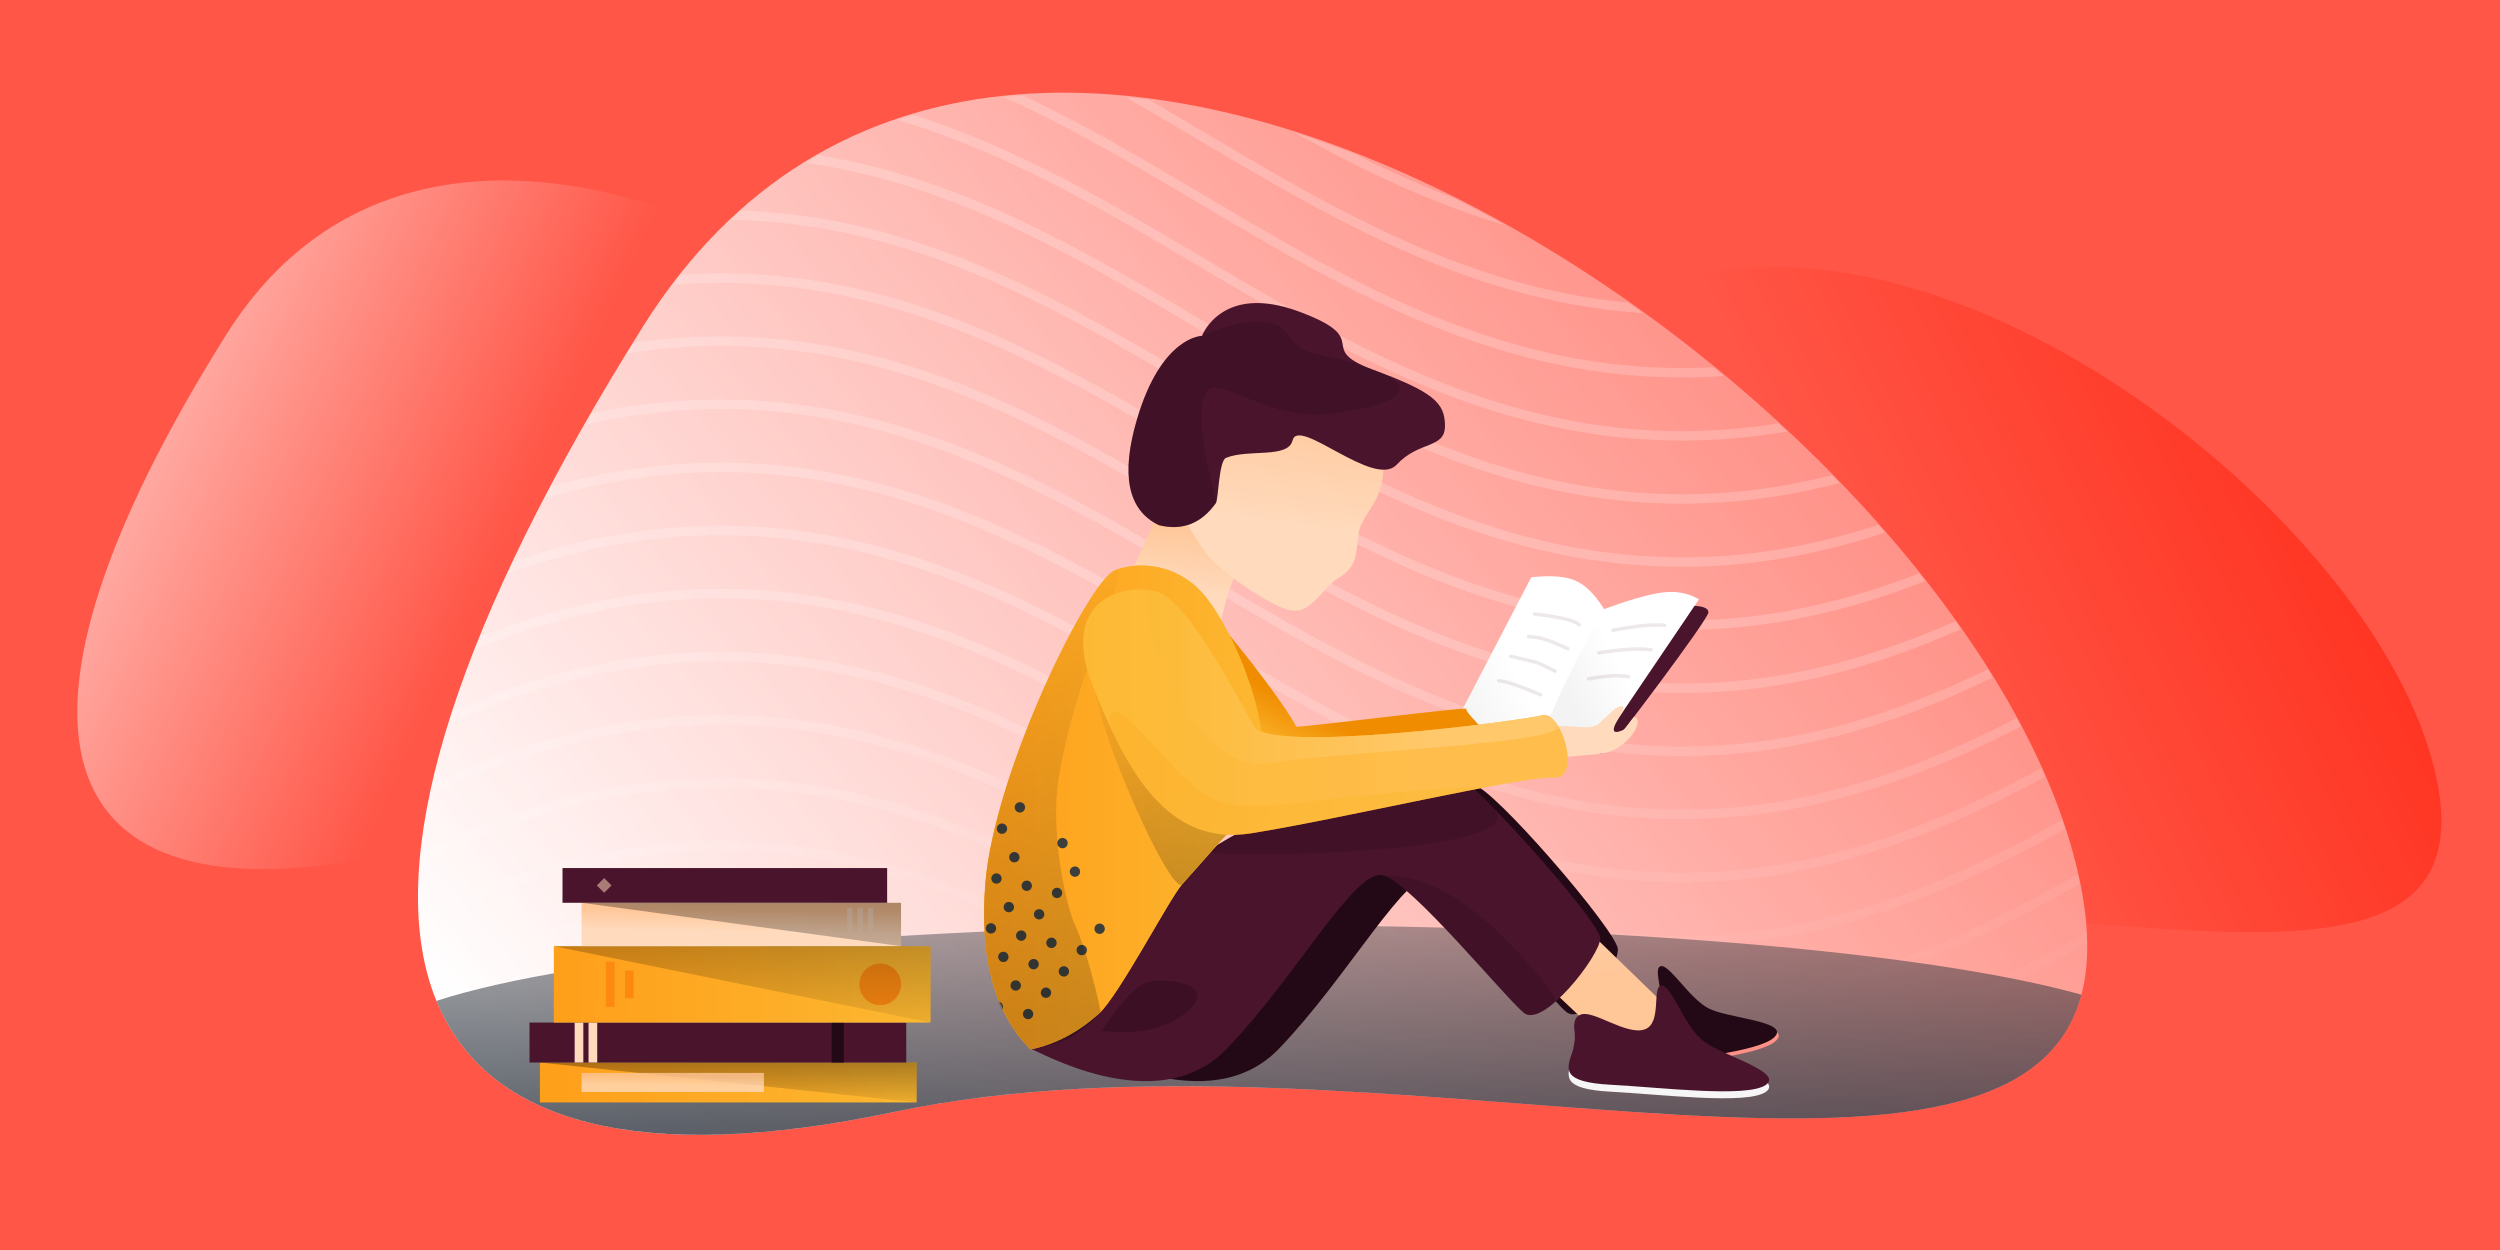 <?xml version="1.0" encoding="UTF-8"?><svg width="1440" height="720" xmlns="http://www.w3.org/2000/svg" xmlns:xlink="http://www.w3.org/1999/xlink"><defs><linearGradient x1="55.217%" y1="16.91%" x2="50%" y2="66.545%" id="j"><stop stop-color="#FFC698" offset="0%"/><stop stop-color="#FFDABC" offset="100%"/></linearGradient><linearGradient x1="71.661%" y1="37.623%" x2="19.275%" y2="73.09%" id="a"><stop stop-color="#FF5647" offset="0%"/><stop stop-color="#FF2F1C" offset="100%"/></linearGradient><linearGradient x1="100%" y1="20.464%" x2="30.13%" y2="129.447%" id="c"><stop stop-color="#FFF" offset="0%"/><stop stop-color="#FFF" stop-opacity="0" offset="100%"/></linearGradient><linearGradient x1="47.851%" y1="89.7%" x2="47.851%" y2="52.529%" id="d"><stop stop-color="#FFF" stop-opacity="0" offset="0%"/><stop stop-color="#FFF" offset="100%"/></linearGradient><linearGradient x1="50.491%" y1="99.509%" x2="50.491%" y2=".491%" id="e"><stop stop-color="#323A45" offset="0%"/><stop stop-color="#272D36" stop-opacity=".399" offset="100%"/></linearGradient><linearGradient x1="6.486%" y1="92.67%" x2="47.35%" y2="69.186%" id="f"><stop stop-color="#F3F3F3" offset="0%"/><stop stop-color="#FFF" offset="100%"/></linearGradient><linearGradient x1="21.543%" y1="70.521%" x2="55.311%" y2="53.94%" id="g"><stop stop-color="#F3F3F3" offset="0%"/><stop stop-color="#FFF" offset="100%"/></linearGradient><linearGradient x1="31.883%" y1="58.87%" x2="11.814%" y2="80.586%" id="h"><stop stop-color="#F08C00" offset="0%"/><stop stop-color="#FCBA33" offset="100%"/></linearGradient><linearGradient x1="53.035%" y1="80.701%" x2="43.376%" y2="43.172%" id="i"><stop stop-color="#FFC698" offset="0%"/><stop stop-color="#FFDABC" offset="100%"/></linearGradient><linearGradient x1="160.701%" y1="50%" x2="19.661%" y2="34.267%" id="b"><stop stop-color="#FFF" offset="0%"/><stop stop-color="#FFF" stop-opacity="0" offset="100%"/></linearGradient><linearGradient x1="5.276%" y1="46.868%" x2="109.094%" y2="46.868%" id="l"><stop stop-color="#FFA01B" offset="0%"/><stop stop-color="#FCBA33" offset="100%"/></linearGradient><linearGradient x1="-79.865%" y1="0%" x2="83.624%" y2="32.149%" id="r"><stop stop-color="#FFA01B" offset="0%"/><stop stop-color="#FCBA33" offset="100%"/></linearGradient><linearGradient x1="69.73%" y1="71.303%" x2="2.819%" y2="71.303%" id="q"><stop stop-color="#FFC86B" offset="0%"/><stop stop-color="#FCBA33" offset="100%"/></linearGradient><linearGradient x1="107.39%" y1="90.62%" x2="100%" y2="-4.402%" id="o"><stop offset="0%"/><stop stop-opacity="0" offset="100%"/></linearGradient><linearGradient x1="69.73%" y1="71.303%" x2="2.819%" y2="71.303%" id="p"><stop stop-color="#FFBD4C" offset="0%"/><stop stop-color="#FCBA33" offset="100%"/></linearGradient><linearGradient x1="55.217%" y1="100%" x2="55.217%" y2="0%" id="s"><stop stop-opacity=".191" offset="0%"/><stop offset="100%"/></linearGradient><path d="M27.64 279.477c-20.847-20.82-29.546-52.648-26.097-95.485C6.717 119.736 60.94 9.346 76.358 3.442c15.42-5.905 38.133-2.766 52.687 16.109 14.553 18.875 27.43 51.04 31.118 74.283 3.689 23.242-3.616 46.531-19.573 61.793-2.54 2.43-14.34 16.156-25.707 28.736-7.115 7.874-36.523 64.395-48.176 74.762-12.017 10.69-25.04 17.474-39.068 20.352z" id="m"/><path d="M27.64 279.477c-20.847-20.82-29.546-52.648-26.097-95.485C6.717 119.736 60.94 9.346 76.358 3.442c15.42-5.905 38.133-2.766 52.687 16.109 14.553 18.875 27.43 51.04 31.118 74.283 3.689 23.242-3.616 46.531-19.573 61.793-2.54 2.43-14.34 16.156-25.707 28.736-7.115 7.874-36.523 64.395-48.176 74.762-12.017 10.69-25.04 17.474-39.068 20.352z" id="k"/></defs><g fill="none" fill-rule="evenodd"><path fill="#FFF" d="M0 0h1440v720H0z"/><path fill="#FF5647" d="M0 720h1440V0H0z"/><path d="M899.448 402.86c92.06 125.825 406.728 215.657 527.498 81.468-187.435-47.88-326.966-146.192-375.575-240.103-123.34 36.64-218.953 67.02-151.923 158.636z" fill="url(#a)" transform="rotate(-159 1153.486 374.074)"/><path d="M72.057 565.06c115.11 4.093 218.802-38.427 242.369-158.7 50.573-258.103-21.059-358.184-196.267-244.715-5.04 3.263-7.343 5.863-12.604 8.927 28.448 118.402-.837 307.43-33.498 394.488z" fill="url(#b)" style="mix-blend-mode:soft-light" transform="rotate(-159 202.504 316.808)"/><path d="M303.937 597.4c165.897 227.444 801.376 378.727 877.973-11.87 76.597-390.596-31.895-542.052-297.26-370.336C619.288 386.911 138.04 369.958 303.938 597.401z" fill="url(#c)" style="mix-blend-mode:soft-light" transform="rotate(-159 739.27 462.081)"/><path d="M556.58 677.675c-46.641-20.003-96.522-33.673-152.323-33.673-46.54 0-88.96 9.51-128.82 24.272a112.465 112.465 0 01-4.92-3.966c41.237-15.595 85.23-25.724 133.74-25.724 60.184 0 113.412 15.588 163.05 37.863-3.586.384-7.162.793-10.726 1.228zm63.143-5.118c-64.74-35.585-133.756-64.9-215.466-64.9-56.31 0-106.59 13.922-153.598 34.223a108.861 108.861 0 01-2.914-4.66c47.773-20.725 98.963-34.98 156.512-34.98 86.295 0 158.29 32.05 225.908 69.908a999.11 999.11 0 00-10.442.409zm61.155-.988l-1.168-.692c-82.634-48.947-168.084-99.56-275.453-99.56-61.957 0-116.617 16.854-167.65 40.517a135.493 135.493 0 01-1.518-5.282c51.383-23.752 106.506-40.653 169.168-40.653 108.855 0 194.955 50.996 278.218 100.319 3.089 1.83 6.182 3.661 9.28 5.493-3.627-.061-7.253-.109-10.877-.142zm66.92 2.046c-23.158-12.467-45.725-25.833-68.088-39.078-82.634-48.948-168.084-99.56-275.453-99.56-64.487 0-121.065 18.257-173.878 43.445a190.321 190.321 0 01-.379-5.832c52.831-24.995 109.52-43.031 174.257-43.031 108.855 0 194.955 50.995 278.218 100.315 25.594 15.16 51.458 30.48 78.16 44.407-4.274-.234-8.554-.456-12.838-.666zm96.829 6.358c-59.363-19.258-112.696-50.848-164.917-81.777-82.634-48.947-168.084-99.56-275.453-99.56-64.382 0-120.881 18.198-173.62 43.323.176-2.08.378-4.179.606-6.296 52.478-24.69 108.785-42.445 173.014-42.445 108.855 0 194.955 50.996 278.218 100.315 59.142 35.033 119.726 70.918 188.756 88.49-8.79-.68-17.663-1.368-26.604-2.05zm159.931 9.918c67.568-9.296 126.646-37.659 182.908-69.554a82.517 82.517 0 01-2.595 7.687c-46.813 26.266-95.703 49.811-149.969 61.908-9.79.186-19.916.16-30.344-.04zM236.551 502.836c.465-2.201.954-4.42 1.466-6.654 50.549-23.043 104.766-39.308 166.24-39.308 108.855 0 194.955 50.999 278.218 100.318 82.634 48.948 168.084 99.56 275.453 99.56 89.14 0 163.175-34.887 233.033-74.744.126 2.068.209 4.1.25 6.093-69.765 39.64-143.842 74.07-233.283 74.07-108.855 0-194.951-51-278.218-100.32-82.634-48.947-168.084-99.56-275.453-99.56-61.982 0-116.658 16.868-167.706 40.545zm10.89-41.26a546.34 546.34 0 012.199-6.881c47.231-20.281 97.827-34.162 154.617-34.162 108.855 0 194.955 51 278.218 100.319 82.634 48.948 168.084 99.56 275.453 99.56 86.994 0 159.602-33.228 227.98-71.875.428 1.871.83 3.719 1.205 5.543-68.57 38.653-141.493 71.75-229.185 71.75-108.855 0-194.951-51-278.218-100.319-82.634-48.947-168.084-99.56-275.453-99.56-57.597 0-108.886 14.565-156.817 35.625zm15.175-42.737a730.57 730.57 0 012.79-6.957c42.71-16.704 88.33-27.69 138.85-27.69 108.856 0 194.956 50.996 278.219 100.316 82.634 48.947 168.084 99.56 275.453 99.56 83.178 0 153.204-30.376 218.956-66.822a317.784 317.784 0 011.763 5.22c-66.115 36.584-136.626 67.02-220.719 67.02-108.855 0-194.951-51-278.218-100.315-82.634-48.948-168.084-99.56-275.453-99.56-51.564 0-98.072 11.672-141.64 29.228zm18.693-43.429a942.435 942.435 0 013.226-6.882c37.17-12.698 76.666-20.678 119.722-20.678 108.855 0 194.955 51 278.218 100.32 82.634 48.947 168.084 99.56 275.453 99.56 78.164 0 144.714-26.825 207.017-60.304.75 1.66 1.484 3.316 2.204 4.971-62.805 33.728-129.983 60.75-209.22 60.75-108.856 0-194.952-50.999-278.219-100.319-82.634-48.947-168.084-99.56-275.453-99.56-44.262 0-84.798 8.602-122.948 22.142zm21.376-43.312c1.157-2.217 2.328-4.443 3.512-6.678 30.796-8.701 63.265-13.912 98.06-13.912 108.855 0 194.955 51 278.218 100.319 82.634 48.947 168.084 99.56 275.453 99.56 72.19 0 134.472-22.88 192.652-52.751a461.842 461.842 0 012.57 4.779c-58.801 30.214-121.84 53.39-195.222 53.39-108.855 0-194.951-51-278.218-100.319-82.634-48.948-168.084-99.56-275.453-99.56-36.092 0-69.707 5.719-101.572 15.172zm23.23-42.47c1.212-2.122 2.435-4.251 3.67-6.388 23.765-5.14 48.564-8.074 74.672-8.074 108.855 0 194.955 50.999 278.218 100.318 82.634 48.948 168.084 99.56 275.453 99.56 65.39 0 122.653-18.773 176.101-44.51a536.557 536.557 0 012.895 4.63c-54.179 26.163-112.318 45.299-178.996 45.299-108.855 0-194.951-51-278.218-100.32-82.634-48.947-168.084-99.56-275.453-99.56-27.44 0-53.447 3.306-78.342 9.045zm24.347-41.086a1678.28 1678.28 0 013.734-6.06 347.809 347.809 0 0150.26-3.654c108.856 0 194.956 50.996 278.219 100.316 82.634 48.947 168.084 99.56 275.453 99.56 57.835 0 109.31-14.686 157.413-35.886a610.131 610.131 0 013.208 4.522c-48.945 21.696-101.417 36.782-160.62 36.782-108.856 0-194.952-51-278.219-100.316-82.634-48.947-168.084-99.56-275.453-99.56-18.625 0-36.59 1.523-53.995 4.296zm26.232-39.507a320.524 320.524 0 014.478-5.77 346.843 346.843 0 0123.285-.78c108.855 0 194.955 50.998 278.218 100.318 82.634 48.948 168.084 99.56 275.453 99.56 49.527 0 94.39-10.77 136.466-27.177a679.929 679.929 0 013.534 4.454c-43.04 16.958-89.025 28.141-140 28.141-108.855 0-194.951-50.999-278.218-100.319-82.634-48.947-168.084-99.56-275.453-99.56-9.419 0-18.669.39-27.763 1.133zm33.535-37.427a276.106 276.106 0 015.78-5.274c103.436 3.44 186.37 52.565 266.666 100.127 82.634 48.947 168.084 99.56 275.453 99.56 40.414 0 77.723-7.17 112.945-18.725a743.653 743.653 0 013.904 4.436c-36.33 12.133-74.9 19.707-116.849 19.707-108.855 0-194.951-51-278.218-100.319-81.148-48.067-165.01-97.74-269.68-99.512zm42.986-32.887c2.446-1.498 4.91-2.95 7.39-4.358 83.308 13.564 153.647 55.228 222.07 95.757 82.634 48.948 168.084 99.56 275.453 99.56 30.362 0 58.971-4.047 86.26-10.96a797.507 797.507 0 014.371 4.488c-28.58 7.48-58.621 11.89-90.63 11.89-108.856 0-194.952-50.999-278.219-100.319-69.733-41.305-141.471-83.797-226.695-96.058zm52.904-24.642a268.856 268.856 0 019.132-2.884c60.371 19.173 114.471 51.217 167.424 82.583 82.634 48.947 168.084 99.56 275.453 99.56 19.1 0 37.507-1.602 55.328-4.51a837.998 837.998 0 015.033 4.654c-19.374 3.392-39.448 5.274-60.36 5.274-108.856 0-194.952-51-278.219-100.315-54.83-32.479-110.9-65.69-173.791-84.362zm61.385-13.136a317.62 317.62 0 0110.893-.943c36.12 17.064 70.433 37.388 104.278 57.436 82.634 48.947 168.084 99.56 275.453 99.56 6.066 0 12.061-.162 17.99-.475 2.055 1.676 4.1 3.36 6.136 5.054-7.92.552-15.959.839-24.126.839-108.855 0-194.951-51-278.218-100.316-36.38-21.549-73.305-43.42-112.406-61.155zm367.974 124.39c-98.308-6.43-178.16-53.73-255.568-99.58-14.009-8.297-28.099-16.643-42.363-24.782 4.5.434 9.011.948 13.535 1.538 10.602 6.152 21.12 12.382 31.593 18.586 74.458 44.104 151.203 89.561 244.209 98.124a846.105 846.105 0 018.594 6.114zm-79.547-50.707c-42.653-12.541-82.12-31.694-120.155-52.82a590.546 590.546 0 0134.928 12.415c17.92 9.028 36.242 17.355 55.134 24.52a741.509 741.509 0 0130.093 15.885z" fill="url(#d)" opacity=".2" style="mix-blend-mode:soft-light" transform="translate(11 -45)"/><path d="M240.382 621.514C318.366 595.968 503.736 578 720 578c206.084 0 384.114 16.316 467.9 39.958-39.128 147.819-412.878 10.38-683.831 67.512-147.053 31.006-234.814 6.515-263.687-63.956z" fill="url(#e)" fill-rule="nonzero" style="mix-blend-mode:soft-light" transform="translate(11 -45)"/><g fill-rule="nonzero"><path d="M972.57 348.955c7.65-.187 11.473 1.074 11.473 3.785 0 4.065-55.201 77.062-58.452 79.844-2.167 1.855-4.74 1.855-7.72 0l54.7-83.629z" fill="#49142C"/><path d="M.778 80.698L41.993 1.532C53.172.276 61.665.92 67.473 3.464s11.31 8.029 16.505 16.456l-39.19 80.03c-13.42-2.29-23.082-4.727-28.987-7.31C9.895 90.057 4.888 86.076.778 80.698z" fill="url(#f)" transform="translate(840 331)"/><path d="M83.529 20.015c15.596-5.72 27.194-8.992 34.795-9.815 7.6-.823 14.352.518 20.257 4.022l-59.368 87.732a1671.5 1671.5 0 00-17.766-2.005c-4.334-.457-9.912-.457-16.732 0 7.758-17.845 13.87-31.366 18.337-40.565 4.466-9.198 11.292-22.321 20.477-39.37z" fill="url(#g)" transform="translate(840 331)"/><path d="M883.809 353.667c15.452 1.793 24.055 3.904 25.809 6.333M880.438 366.672c3.421.191 6.574.73 9.457 1.616 2.882.886 7.265 2.664 13.146 5.332M870 378c7.073 1.593 11.806 2.69 14.2 3.291 1.561.392 5.38 2.158 11.458 5.298M863.307 392.121c2.397.244 5.336.949 8.817 2.114 3.48 1.166 8.596 3.159 15.348 5.979M929 363.012c8.544-1.593 15.093-2.528 19.647-2.805 4.555-.276 7.969-.276 10.243 0M921 376.01c8.595-1.294 15.172-2 19.733-2.117 4.561-.117 7.973.002 10.236.357M915 391.005c6.638-1.133 11.707-1.716 15.205-1.749 3.499-.032 6.107.15 7.825.547" stroke="#49142C" stroke-width="2" opacity=".1" stroke-linecap="round"/></g><path d="M671.175 385.965c8.826 6.424 14.889 11.59 18.188 15.502 32.013 37.945 45.48 59.847 46.227 62.023.355 1.035 101.479-11.987 98.12-10.17-.982.531 3.212 5.487 12.584 14.868l-136.92 18.433-38.2-100.656z" fill="url(#h)" fill-rule="nonzero" transform="translate(11 -45)"/><path d="M918.581 582.708c-6.132 3.684.718 11.256-.427 20.795-1.145 9.54-2.662 17.034 23.99 12.812 26.653-4.221 72.81-8.215 81.156-17.162 8.346-8.948-26.972-10.525-38.184-16.336-11.213-5.811-22.924-26.165-27.784-24.199-4.86 1.966 4.963 19.886-3.944 24.963-8.907 5.077-28.674-4.557-34.807-.873z" fill="#FF9186" fill-rule="nonzero"/><path d="M917.581 580.708c-6.132 3.684.718 11.256-.427 20.795-1.145 9.54-2.662 17.034 23.99 12.812 26.653-4.221 72.81-8.215 81.156-17.162 8.346-8.948-26.972-10.525-38.184-16.336-11.213-5.811-22.924-26.165-27.784-24.199-4.86 1.966 4.963 19.886-3.944 24.963-8.907 5.077-28.674-4.557-34.807-.873zM623.682 604.14c2.472 0 72.535 41.852 112.908 0 40.373-41.85 73.794-104.16 90.03-99.978 16.234 4.182 64.421 69.662 75.495 78.645 11.074 8.982 29.774-26.118 29.774-36.028s-72.962-94.668-83.266-94.668c-10.304 0-34.007-37.271-68.113 3.15-13.486 15.984-48.142 25.27-76.588 51.618-43.493 40.284-81.735 97.262-80.24 97.262z" fill="#230915" fill-rule="nonzero"/><path d="M701.757 540.86L821.14 501l123.937 119.995 2.338 19.446 44.507 23.54-86.456-4.272-5.567-28.394-99.017-93.623-25.359 6.03-121.459 106.224L599 623.375c45.085-53.102 68.145-79.652 69.182-79.652 1.036 0 12.228-.955 33.575-2.864zM856 466.894c8.533-.63 14.728-1.256 18.584-1.875.066-.01 9.038-2.26 17.104-1.715 5.048.342 10.265.626 12.093.653.932.014 2.668-.435 5.21-1.346l10.044-9.234c2.139-1.283 3.568-1.834 4.289-1.653.72.181.93 1.144.628 2.887-7.234 10.533-7.234 14.14 0 10.82 1.465-.672 4.788-6.071 6.237-7.469 4.239.553 1.896 8.109-4.435 13.986-3.489 3.24-7.923 6.138-14.306 7.136-3.577.56-22.76 2.008-26.031 2.384-11.85 1.364-20.575 3.65-23.719 4.56-2.095.608-3.995 1.7-5.698 3.278v-22.412z" fill="url(#i)" transform="translate(11 -45)"/><path d="M659.343 333.312l-23.005 50.85 54.022 27.51c4.205-20.653 8.123-33.05 11.754-37.192 3.631-4.14-2.485-11.243-18.347-21.306l-24.424-19.862z" fill="url(#j)" transform="translate(11 -45)"/><path d="M593.682 604.14c2.472 0 72.535 41.852 112.908 0 40.373-41.85 73.794-104.16 90.03-99.978 16.234 4.182 70.139 70.297 81.213 79.28 11.074 8.982 43.926-33.12 43.926-43.03 0-9.911-80.98-100.432-91.284-100.432-10.304 0-45.86-25.14-79.965 15.282-13.486 15.983-48.142 25.27-76.588 51.617-43.493 40.284-81.735 97.262-80.24 97.262z" fill="#49142C" fill-rule="nonzero"/><path d="M860.25 465.38c-14.197-14.574-26.212-25.4-29.775-25.4-10.304 0-45.86-25.14-79.965 15.282-10.152 12.031-32.3 20.268-54.764 34.844-7.378 4.788 191.357 2.842 164.503-24.727zM796.62 504.162c16.234 4.182 70.139 70.297 81.213 79.28 3.905 3.167 10.518-.018 17.443-5.903 2.586-2.197-6.57-14.151-27.47-35.862-24.618-25.01-48.347-37.515-71.187-37.515z" fill="#230915" fill-rule="nonzero" opacity=".21"/><path d="M634.493 593.677c11.587-17.306 20.661-26.716 27.223-28.23 9.843-2.27 40.271 1.217 22.79 16.695-11.655 10.318-28.326 14.163-50.013 11.535z" fill="#230915" fill-rule="nonzero" opacity=".33"/><path d="M910.738 588.33c-7.266 2.497-1.758 11.966-5.091 21.715-3.333 9.75-6.6 17.271 22.348 18.788 28.948 1.518 78.34 7.624 89.106.1 10.768-7.522-25.99-17.053-36.475-25.649-10.485-8.595-18.246-32.554-23.792-31.576-5.545.978.775 21.963-9.717 25.301-10.493 3.339-29.112-11.174-36.379-8.678z" fill="#F6F6F6" fill-rule="nonzero"/><path d="M910.738 584.33c-7.266 2.497-1.758 11.966-5.091 21.715-3.333 9.75-6.6 17.271 22.348 18.788 28.948 1.518 78.34 7.624 89.106.1 10.768-7.522-25.99-17.053-36.475-25.649-10.485-8.595-18.246-32.554-23.792-31.576-5.545.978.775 21.963-9.717 25.301-10.493 3.339-29.112-11.174-36.379-8.678z" fill="#49142C" fill-rule="nonzero"/><g transform="translate(566 325)"><use fill="url(#l)" fill-rule="nonzero" xlink:href="#k"/><mask id="n" fill="#fff"><use xlink:href="#m"/></mask><use fill="url(#l)" fill-rule="nonzero" xlink:href="#m"/><g style="mix-blend-mode:soft-light" mask="url(#n)" fill="#3D3F3C"><path d="M.926 371.963a2.975 2.975 0 104.559 3.824 2.975 2.975 0 00-4.559-3.824M-9.377 384.243a2.975 2.975 0 104.558 3.823 2.975 2.975 0 00-4.558-3.823M-6.2 355.521a2.975 2.975 0 104.559 3.824 2.975 2.975 0 00-4.558-3.824M-16.503 367.8a2.975 2.975 0 104.558 3.824 2.975 2.975 0 00-4.558-3.823M-3.022 326.8a2.975 2.975 0 104.559 3.823 2.975 2.975 0 00-4.559-3.823M-13.325 339.08a2.975 2.975 0 104.558 3.823 2.975 2.975 0 00-4.558-3.824M-23.63 351.359a2.975 2.975 0 104.56 3.823 2.975 2.975 0 00-4.56-3.823M-33.933 363.638a2.975 2.975 0 104.559 3.824 2.975 2.975 0 00-4.559-3.824M20.74 285.866a2.975 2.975 0 104.559 3.824 2.975 2.975 0 00-4.559-3.824M10.437 298.145a2.975 2.975 0 104.558 3.824 2.975 2.975 0 00-4.558-3.824M-30.755 334.917a2.975 2.975 0 104.559 3.823 2.975 2.975 0 00-4.559-3.823M65.133 208.027a2.975 2.975 0 104.558 3.824 2.975 2.975 0 00-4.558-3.824M54.829 220.306a2.975 2.975 0 104.558 3.824 2.975 2.975 0 00-4.558-3.824M44.525 232.586a2.975 2.975 0 104.559 3.823 2.975 2.975 0 00-4.559-3.823M34.222 244.865a2.975 2.975 0 104.558 3.824 2.975 2.975 0 00-4.558-3.824M23.918 257.145a2.975 2.975 0 104.559 3.823 2.975 2.975 0 00-4.559-3.823M13.614 269.424a2.975 2.975 0 104.559 3.824 2.975 2.975 0 00-4.559-3.824M3.31 281.703a2.975 2.975 0 104.56 3.824 2.975 2.975 0 00-4.56-3.824M-6.993 293.983a2.975 2.975 0 104.559 3.823 2.975 2.975 0 00-4.559-3.823M-16.93 310.452a2.975 2.975 0 103.823-4.559 2.975 2.975 0 00-3.823 4.56zM-27.6 318.542a2.975 2.975 0 104.558 3.823 2.975 2.975 0 00-4.558-3.823M-37.904 330.82a2.975 2.975 0 104.559 3.825 2.975 2.975 0 00-4.559-3.824M-48.207 343.1a2.975 2.975 0 104.558 3.824 2.975 2.975 0 00-4.558-3.824M37.4 216.144a2.975 2.975 0 104.558 3.823 2.975 2.975 0 00-4.559-3.823M27.096 228.423a2.975 2.975 0 104.558 3.824 2.975 2.975 0 00-4.558-3.824M16.792 240.703a2.975 2.975 0 104.559 3.823 2.975 2.975 0 00-4.559-3.823M6.488 252.982a2.975 2.975 0 104.559 3.824 2.975 2.975 0 00-4.559-3.824M-3.815 265.261a2.975 2.975 0 104.558 3.824 2.975 2.975 0 00-4.558-3.824M-14.119 277.54a2.975 2.975 0 104.559 3.824 2.975 2.975 0 00-4.559-3.823M-24.422 289.82a2.975 2.975 0 104.558 3.824 2.975 2.975 0 00-4.558-3.824M-34.726 302.1a2.975 2.975 0 104.558 3.823 2.975 2.975 0 00-4.558-3.823M-45.03 314.379a2.975 2.975 0 104.559 3.824 2.975 2.975 0 00-4.559-3.824M-55.333 326.658a2.975 2.975 0 104.558 3.824 2.975 2.975 0 00-4.558-3.824M50.88 175.143a2.975 2.975 0 104.56 3.824 2.975 2.975 0 00-4.56-3.824M40.577 187.422a2.975 2.975 0 104.559 3.824 2.975 2.975 0 00-4.559-3.824M30.273 199.702a2.975 2.975 0 104.559 3.823 2.975 2.975 0 00-4.559-3.823M19.97 211.981a2.975 2.975 0 104.558 3.824 2.975 2.975 0 00-4.558-3.824M9.666 224.26a2.975 2.975 0 104.559 3.824 2.975 2.975 0 00-4.559-3.823M-.637 236.54a2.975 2.975 0 104.558 3.824 2.975 2.975 0 00-4.558-3.824M-10.941 248.82a2.975 2.975 0 104.558 3.823 2.975 2.975 0 00-4.558-3.824M-21.245 261.099a2.975 2.975 0 104.559 3.823 2.975 2.975 0 00-4.559-3.823M-31.548 273.378a2.975 2.975 0 104.558 3.824 2.975 2.975 0 00-4.558-3.824M-41.852 285.658a2.975 2.975 0 104.558 3.823 2.975 2.975 0 00-4.558-3.823M-52.156 297.937a2.975 2.975 0 104.559 3.824 2.975 2.975 0 00-4.559-3.824M-62.46 310.216a2.975 2.975 0 104.56 3.824 2.975 2.975 0 00-4.56-3.824M43.755 158.701a2.975 2.975 0 104.558 3.824 2.975 2.975 0 00-4.558-3.824M23.148 183.26a2.975 2.975 0 104.558 3.824 2.975 2.975 0 00-4.558-3.824M12.844 195.54a2.975 2.975 0 104.558 3.823 2.975 2.975 0 00-4.558-3.824M2.54 207.819a2.975 2.975 0 104.559 3.823 2.975 2.975 0 00-4.559-3.823M-7.763 220.098a2.975 2.975 0 104.558 3.824 2.975 2.975 0 00-4.558-3.824M-18.067 232.377a2.975 2.975 0 104.558 3.824 2.975 2.975 0 00-4.558-3.824M-28.37 244.657a2.975 2.975 0 104.558 3.824 2.975 2.975 0 00-4.559-3.824M-38.674 256.936a2.975 2.975 0 104.558 3.824 2.975 2.975 0 00-4.558-3.824M-48.978 269.216a2.975 2.975 0 104.559 3.823 2.975 2.975 0 00-4.559-3.823M-59.282 281.495a2.975 2.975 0 104.559 3.824 2.975 2.975 0 00-4.559-3.824M-69.585 293.774a2.975 2.975 0 104.558 3.824 2.975 2.975 0 00-4.558-3.824M-79.889 306.054a2.975 2.975 0 104.559 3.824 2.975 2.975 0 00-4.559-3.824M16.022 166.818a2.975 2.975 0 104.558 3.824 2.975 2.975 0 00-4.558-3.824M5.718 179.097a2.975 2.975 0 104.558 3.824 2.975 2.975 0 00-4.558-3.824M-4.586 191.377A2.975 2.975 0 10-.027 195.2a2.975 2.975 0 00-4.559-3.823M-14.89 203.656a2.975 2.975 0 104.56 3.824 2.975 2.975 0 00-4.56-3.824M-25.193 215.935a2.975 2.975 0 104.559 3.824 2.975 2.975 0 00-4.559-3.824M-35.497 228.215a2.975 2.975 0 104.559 3.824 2.975 2.975 0 00-4.559-3.824M-45.8 240.494a2.975 2.975 0 104.558 3.824 2.975 2.975 0 00-4.558-3.824M-56.104 252.774a2.975 2.975 0 104.559 3.823 2.975 2.975 0 00-4.559-3.823M-66.408 265.053a2.975 2.975 0 104.559 3.824 2.975 2.975 0 00-4.559-3.824M-76.711 277.332a2.975 2.975 0 104.558 3.824 2.975 2.975 0 00-4.558-3.824M-87.015 289.612a2.975 2.975 0 104.559 3.824 2.975 2.975 0 00-4.559-3.824M-97.318 301.891a2.975 2.975 0 104.558 3.824 2.975 2.975 0 00-4.558-3.824M19.2 138.097a2.975 2.975 0 104.558 3.823 2.975 2.975 0 00-4.559-3.823M8.896 150.376a2.975 2.975 0 104.558 3.824 2.975 2.975 0 00-4.558-3.824M-1.408 162.655a2.975 2.975 0 104.559 3.824 2.975 2.975 0 00-4.559-3.824M-11.712 174.935a2.975 2.975 0 104.559 3.823 2.975 2.975 0 00-4.559-3.823M-22.015 187.214a2.975 2.975 0 104.558 3.824 2.975 2.975 0 00-4.558-3.824M-32.319 199.494a2.975 2.975 0 104.559 3.823 2.975 2.975 0 00-4.559-3.823M-41.156 217.063a2.975 2.975 0 103.823-4.559 2.975 2.975 0 00-3.823 4.56zM1.77 133.934a2.975 2.975 0 104.558 3.824 2.975 2.975 0 00-4.558-3.824M-8.534 146.213a2.975 2.975 0 104.559 3.824 2.975 2.975 0 00-4.559-3.824M-18.838 158.493a2.975 2.975 0 104.559 3.823 2.975 2.975 0 00-4.559-3.823M-5.356 117.492a2.975 2.975 0 104.558 3.824 2.975 2.975 0 00-4.558-3.824M-15.66 129.771a2.975 2.975 0 104.559 3.824 2.975 2.975 0 00-4.559-3.824"/></g></g><path d="M582.64 649.477c-20.847-20.82-29.546-52.648-26.097-95.485 5.174-64.256 59.397-174.646 74.815-180.55 10.554-4.042-22.821 58.112-32.731 120.837-4.568 28.915 3.788 70.887 9.536 83.416 4.987 10.87 9.959 27.605 14.915 50.203-6.804 7.272-12.619 12.196-17.443 14.77-4.825 2.574-12.49 4.844-22.996 6.809z" fill="url(#o)" fill-rule="nonzero" opacity=".2" style="mix-blend-mode:soft-light" transform="translate(11 -45)"/><path d="M621.67 428.574c15.419-5.904 89.877 81.791 73.92 97.053-2.54 2.43-14.34 16.156-25.707 28.736-7.115 7.874-63.632-119.884-48.213-125.789z" fill="url(#o)" fill-rule="nonzero" opacity=".2" style="mix-blend-mode:soft-light" transform="translate(11 -45)"/><path d="M618.414 440c19.435 49.153 43.092 92.494 90.96 85.021 47.868-7.472 157.67-33.292 174.431-32.1 16.76 1.19 4.491-38.946-6.38-35.952-10.872 2.994-156.46 22.293-165.968 6.556-9.508-15.736-37.95-73.115-56.89-77.904-18.94-4.789-55.588 5.226-36.153 54.379z" fill="url(#p)" fill-rule="nonzero" transform="translate(11 -45)"/><path d="M719.366 484.677c47.868-7.473 173.534-11.408 166.88-21.888-2.6-4.097-5.766-6.662-8.821-5.82-10.872 2.994-156.46 22.293-165.968 6.556-9.508-15.736-37.95-73.115-56.89-77.904-18.94-4.789 16.931 106.528 64.8 99.056z" fill="url(#q)" fill-rule="nonzero" transform="translate(11 -45)"/><path d="M628.335 463.365c17.865 38.56 40.97 67.912 81.04 61.656 31.46-4.91 89.673-17.747 130.642-25.632 12.62-2.428-32.105-.05-78.022 5.209-31.829 3.645-60.296 7.967-75.58 0-23.905-12.462-60.082-71.406-58.08-41.233z" fill="url(#r)" fill-rule="nonzero" opacity=".5" transform="translate(11 -45)"/><path d="M664.335 330.976c-2.018 3.515-1.592-6.908 1.278-31.268 4.305-36.54 47.646-63.336 73.92-49.773 26.275 13.562 44.28 32.558 46.203 58.723 1.924 26.165-12.739 31.063-14.266 44.197-1.528 13.135-1.18 18.89-11.707 25.194-10.528 6.305-15.955 23.891-31.82 17.201-15.864-6.69-33.802-20.71-41.125-27.991-4.882-4.854-12.376-16.949-22.483-36.283z" fill="url(#j)" transform="translate(11 -45)"/><path d="M667.545 302.52c-17.881-8.576-22.102-28.893-12.663-60.953 14.159-48.088 37.459-48.098 37.459-48.098s11.31-30.466 55.703-14.062c44.394 16.405 8.436 20.819 42.883 33.56 34.446 12.741 41.385 18.913 41.385 32.32 0 13.405-14.856 8.398-27.845 22.379-12.99 13.981-56.51-27.963-59.948-13.981-2.612 10.623-25.53 4.766-38.373 10.068-4.06 1.676-4.375 24.003-5.753 25.951-8.386 11.85-19.335 16.122-32.848 12.816z" fill="#49142C" fill-rule="nonzero"/><path d="M667.545 302.52c-17.881-8.576-22.102-28.893-12.663-60.953 14.159-48.088 37.459-48.098 37.459-48.098s37.263-17.548 48.81-1.466c11.548 16.082 15.33 8.223 49.776 20.964 34.446 12.741 4.543 21.905-26.259 25.626s-60.466-20.144-68.245-14.21c-12.421 9.477 4.817 64.123 3.97 65.321-8.386 11.85-19.335 16.122-32.848 12.816z" fill="#230915" fill-rule="nonzero" opacity=".2"/><g transform="translate(305 500)"><path fill="url(#l)" fill-rule="nonzero" d="M6 112h217v23H6z"/><path fill="url(#s)" opacity=".319" style="mix-blend-mode:soft-light" d="M6 112h217v23z"/><path fill="url(#j)" opacity=".8" d="M30 118h105v11H30z"/><path fill="#49142C" fill-rule="nonzero" d="M0 89h217v23H0z"/><path fill="#FFDABC" fill-rule="nonzero" d="M26 89h5v23h-5zM34 89h5v23h-5z"/><path fill="#230915" fill-rule="nonzero" d="M174 89h7v23h-7z"/><path fill="url(#l)" fill-rule="nonzero" d="M14 45h217v44H14z"/><path fill="#FD8911" d="M44 54h5v26h-5zM55 59h5v16h-5z"/><circle fill="#FD8911" cx="202" cy="67" r="12"/><path fill="url(#j)" d="M30 20h184v25H30z"/><path fill="#FFDABC" fill-rule="nonzero" d="M183 23h3v19h-3zM189 23h3v19h-3zM195 23h3v19h-3z"/><path fill="#49142C" fill-rule="nonzero" d="M19 0h187v20H19z"/><path fill="url(#s)" opacity=".319" style="mix-blend-mode:soft-light" d="M14 45h217v44zM30 20h184v25z"/><path fill="#FFDABC" fill-rule="nonzero" opacity=".52" d="M38.757 10L43 5.757 47.243 10 43 14.243z"/></g></g></svg>
